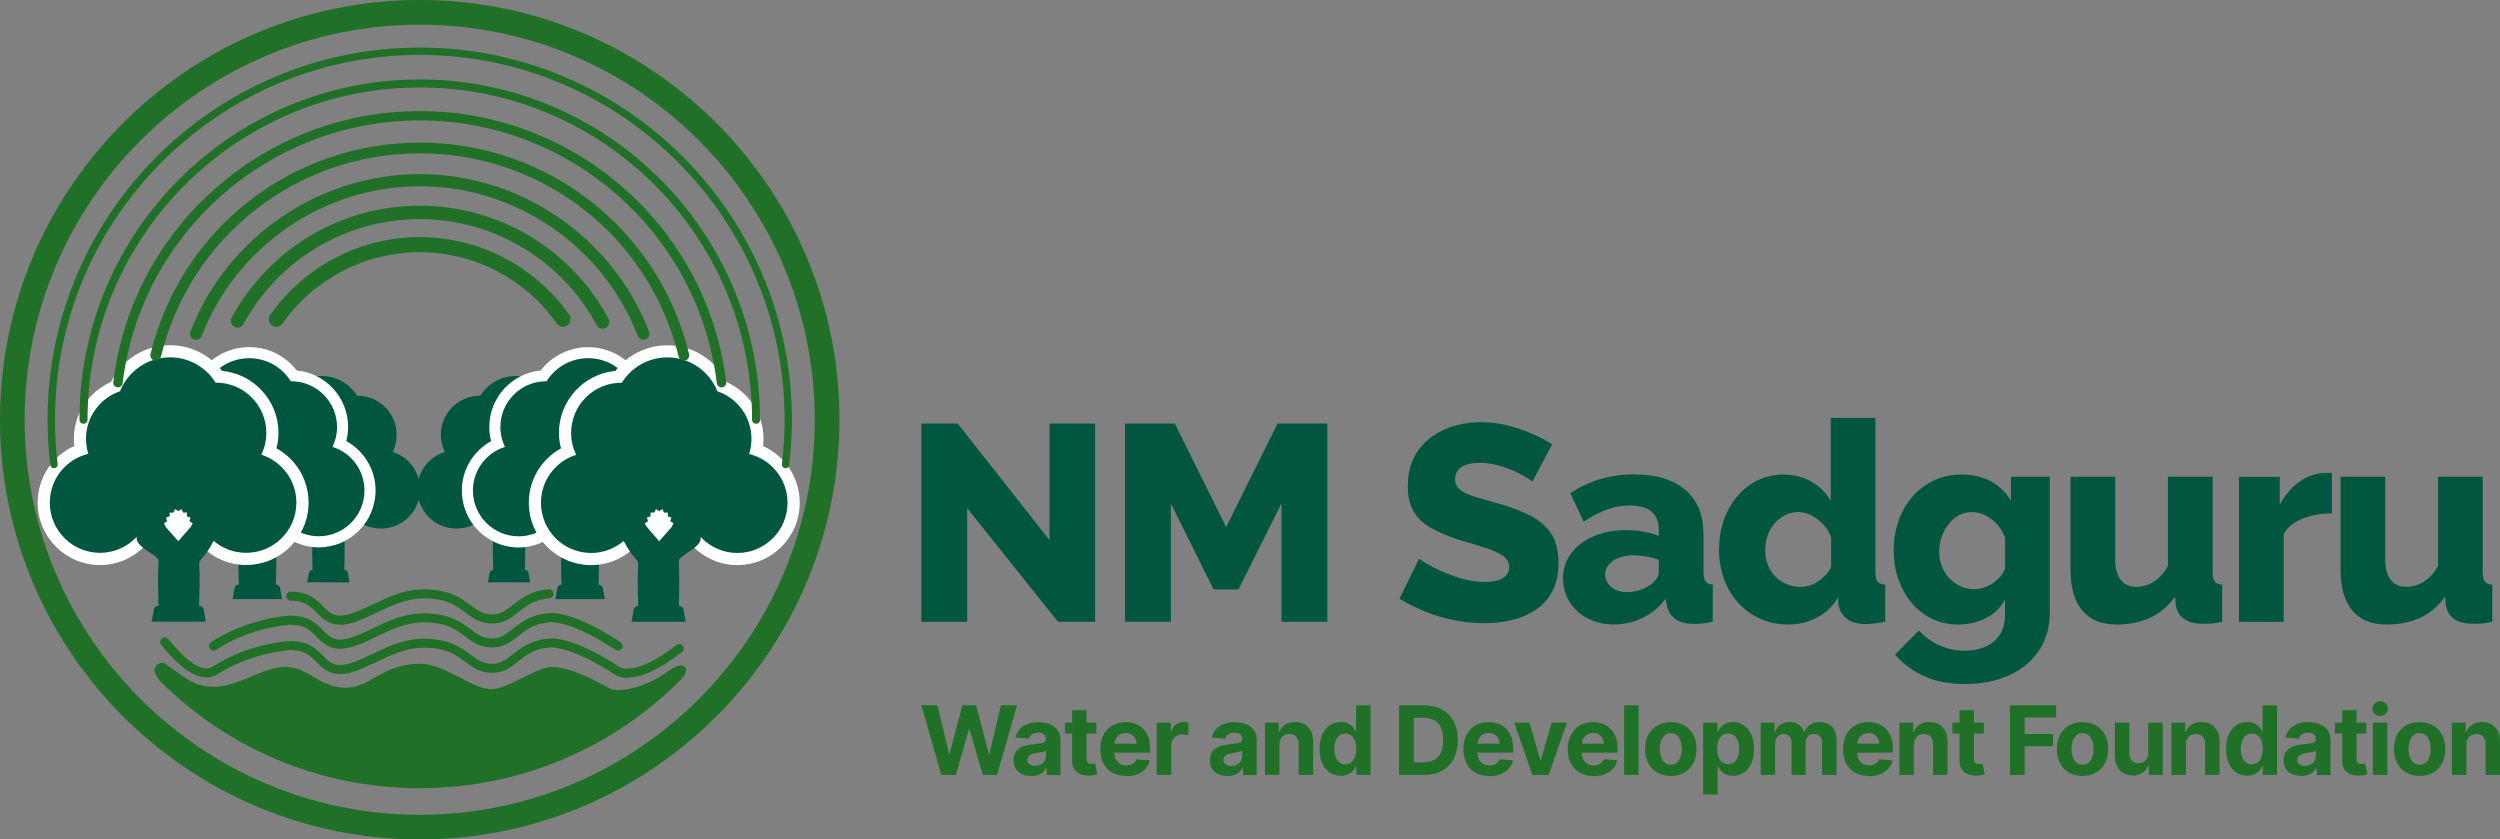 <?xml version="1.0" encoding="UTF-8"?>
<svg id="Layer_2" data-name="Layer 2" xmlns="http://www.w3.org/2000/svg" width="376.97" height="126.58" viewBox="0 0 376.97 126.58">
  <rect x="0" y="0" width="376.97" height="126.58" fill="#808080" stroke="none"/>
  <defs>
    <style>
      .cls-1 {
        fill: #fff;
      }

      .cls-2 {
        fill: #00563f;
      }

      .cls-3 {
        fill: #207028;
      }
    </style>
  </defs>
  <g id="Layer_2-2" data-name="Layer 2">
    <g>
      <path class="cls-3" d="M141.94,116.84l-3-10.49h2.42l1.74,7.29h.09l1.92-7.29h2.08l1.91,7.31h.09l1.74-7.31h2.42l-3,10.49h-2.16l-2-6.86h-.08l-1.99,6.86h-2.16Z"/>
      <path class="cls-3" d="M155.44,116.99c-.5,0-.95-.09-1.34-.26s-.7-.44-.93-.78-.34-.78-.34-1.3c0-.44.08-.8.24-1.1.16-.3.38-.54.66-.72.28-.18.59-.32.95-.41s.73-.16,1.11-.19c.46-.05.83-.09,1.11-.14.28-.04.48-.11.61-.19.13-.09.19-.21.19-.38v-.03c0-.32-.1-.58-.3-.75-.2-.18-.49-.27-.86-.27-.39,0-.71.09-.94.26-.23.17-.39.39-.46.65l-2.02-.16c.1-.48.3-.89.61-1.24.3-.35.69-.62,1.17-.81s1.03-.28,1.66-.28c.44,0,.86.05,1.26.15s.76.26,1.07.48.56.49.74.83c.18.34.27.74.27,1.21v5.31h-2.07v-1.09h-.06c-.13.25-.29.46-.51.65-.21.19-.47.33-.76.44-.3.1-.64.16-1.03.16ZM156.07,115.49c.32,0,.6-.06.85-.19s.44-.3.58-.52c.14-.22.21-.47.21-.74v-.84c-.07.04-.16.08-.28.12-.12.04-.25.07-.4.1-.15.03-.29.05-.44.08-.15.02-.28.04-.4.06-.26.04-.48.1-.67.18-.19.08-.34.19-.45.33-.11.14-.16.31-.16.52,0,.3.11.52.33.68.22.16.49.23.83.23Z"/>
      <path class="cls-3" d="M165.32,108.97v1.64h-4.74v-1.64h4.74ZM161.66,107.09h2.18v7.34c0,.2.03.36.09.47.06.11.15.19.26.23.11.04.24.07.39.07.1,0,.21,0,.31-.03.1-.02.18-.03.24-.04l.34,1.62c-.11.03-.26.07-.46.12-.2.05-.44.07-.72.08-.53.02-.99-.05-1.38-.21s-.7-.41-.92-.75c-.22-.34-.33-.77-.32-1.28v-7.62Z"/>
      <path class="cls-3" d="M169.81,117c-.81,0-1.5-.17-2.09-.49-.58-.33-1.03-.8-1.34-1.4-.31-.61-.47-1.32-.47-2.15s.16-1.52.47-2.13.76-1.09,1.33-1.43c.57-.34,1.24-.51,2.02-.51.52,0,1,.08,1.45.25.45.17.84.41,1.18.75.34.33.6.75.79,1.25.19.5.28,1.09.28,1.75v.6h-6.65v-1.35h4.59c0-.31-.07-.59-.21-.83s-.33-.43-.57-.57c-.24-.14-.52-.21-.84-.21s-.62.08-.88.23-.45.36-.6.61-.22.54-.22.85v1.29c0,.39.07.73.22,1.01.15.28.35.5.62.66.27.15.58.23.95.23.24,0,.46-.03.67-.1s.37-.17.52-.31.25-.3.33-.5l2.02.13c-.1.49-.31.91-.63,1.27-.32.36-.72.64-1.22.84-.5.2-1.07.3-1.72.3Z"/>
      <path class="cls-3" d="M174.42,116.84v-7.87h2.12v1.37h.08c.14-.49.38-.86.72-1.11.34-.25.73-.38,1.17-.38.11,0,.23,0,.35.02.13.01.24.03.33.06v1.94c-.1-.03-.24-.06-.42-.08s-.35-.04-.5-.04c-.32,0-.61.07-.86.21-.25.14-.45.33-.59.58-.15.25-.22.53-.22.85v4.45h-2.18Z"/>
      <path class="cls-3" d="M185.04,116.99c-.5,0-.95-.09-1.34-.26s-.7-.44-.93-.78-.34-.78-.34-1.3c0-.44.08-.8.24-1.1.16-.3.38-.54.66-.72.28-.18.59-.32.95-.41s.73-.16,1.11-.19c.46-.05.83-.09,1.11-.14.28-.04.48-.11.61-.19.13-.09.19-.21.19-.38v-.03c0-.32-.1-.58-.3-.75-.2-.18-.49-.27-.86-.27-.39,0-.71.09-.94.26-.23.17-.39.39-.46.65l-2.02-.16c.1-.48.3-.89.61-1.24.3-.35.69-.62,1.17-.81s1.03-.28,1.66-.28c.44,0,.86.05,1.26.15s.76.26,1.07.48.56.49.74.83c.18.34.27.74.27,1.21v5.31h-2.07v-1.09h-.06c-.13.25-.29.46-.51.65-.21.19-.47.33-.76.44-.3.1-.64.16-1.03.16ZM185.66,115.49c.32,0,.6-.06.85-.19s.44-.3.58-.52c.14-.22.21-.47.21-.74v-.84c-.07.04-.16.08-.28.12-.12.04-.25.07-.4.1-.15.03-.29.05-.44.08-.15.02-.28.04-.4.06-.26.04-.48.1-.67.18-.19.08-.34.19-.45.33-.11.14-.16.31-.16.52,0,.3.11.52.33.68.22.16.49.23.83.23Z"/>
      <path class="cls-3" d="M192.92,112.29v4.55h-2.18v-7.87h2.08v1.39h.09c.17-.46.47-.82.88-1.09.41-.27.91-.4,1.49-.4.55,0,1.02.12,1.43.36s.72.58.95,1.02c.23.44.34.97.34,1.58v5.01h-2.18v-4.62c0-.48-.12-.86-.37-1.13s-.59-.41-1.03-.41c-.29,0-.55.06-.78.19s-.4.31-.52.55c-.12.24-.19.53-.19.87Z"/>
      <path class="cls-3" d="M202.17,116.97c-.6,0-1.14-.15-1.62-.46s-.87-.77-1.15-1.37c-.28-.6-.42-1.34-.42-2.22s.14-1.65.44-2.25c.29-.6.68-1.05,1.16-1.35s1.01-.45,1.59-.45c.44,0,.81.07,1.1.22.29.15.53.33.72.55s.32.44.42.65h.07v-3.94h2.18v10.49h-2.15v-1.26h-.09c-.1.22-.25.43-.43.65-.19.21-.43.39-.72.53-.3.14-.66.21-1.08.21ZM202.86,115.24c.35,0,.65-.1.89-.29.24-.19.43-.46.56-.81.13-.35.2-.76.2-1.22s-.06-.87-.19-1.22c-.13-.34-.32-.61-.56-.8-.25-.19-.54-.28-.9-.28s-.66.1-.91.29c-.25.19-.43.46-.56.81-.13.35-.19.74-.19,1.2s.06.86.19,1.21.31.62.56.82c.24.2.54.29.9.29Z"/>
      <path class="cls-3" d="M214.68,116.84h-3.72v-10.49h3.75c1.06,0,1.96.21,2.73.63.76.42,1.35,1.02,1.76,1.8.41.78.62,1.72.62,2.81s-.21,2.03-.62,2.82c-.41.79-1,1.39-1.77,1.81-.77.42-1.68.63-2.75.63ZM213.18,114.94h1.41c.66,0,1.21-.12,1.66-.35.45-.23.79-.6,1.01-1.09.23-.49.34-1.13.34-1.91s-.11-1.41-.34-1.9c-.23-.49-.56-.85-1.01-1.09-.45-.23-1-.35-1.66-.35h-1.41v6.69Z"/>
      <path class="cls-3" d="M224.56,117c-.81,0-1.5-.17-2.09-.49-.58-.33-1.03-.8-1.34-1.4-.31-.61-.47-1.32-.47-2.15s.16-1.52.47-2.13.76-1.09,1.33-1.43c.57-.34,1.24-.51,2.02-.51.52,0,1,.08,1.45.25.45.17.84.41,1.18.75.34.33.6.75.79,1.25.19.5.28,1.09.28,1.75v.6h-6.65v-1.35h4.59c0-.31-.07-.59-.21-.83s-.33-.43-.57-.57c-.24-.14-.52-.21-.84-.21s-.62.08-.88.23-.45.36-.6.61-.22.54-.22.85v1.29c0,.39.07.73.22,1.01.15.28.35.5.62.66.27.15.58.23.95.23.24,0,.46-.03.67-.1s.37-.17.52-.31.25-.3.33-.5l2.02.13c-.1.49-.31.91-.63,1.27-.32.36-.72.64-1.22.84-.5.2-1.07.3-1.72.3Z"/>
      <path class="cls-3" d="M236.28,108.97l-2.75,7.87h-2.46l-2.75-7.87h2.31l1.63,5.63h.08l1.63-5.63h2.31Z"/>
      <path class="cls-3" d="M240.29,117c-.81,0-1.5-.17-2.09-.49-.58-.33-1.03-.8-1.34-1.4-.31-.61-.47-1.32-.47-2.15s.16-1.52.47-2.13.76-1.09,1.33-1.43c.57-.34,1.24-.51,2.02-.51.52,0,1,.08,1.45.25.45.17.84.41,1.18.75.34.33.6.75.79,1.25.19.5.28,1.09.28,1.75v.6h-6.65v-1.35h4.59c0-.31-.07-.59-.21-.83s-.33-.43-.57-.57c-.24-.14-.52-.21-.84-.21s-.62.08-.88.23-.45.36-.6.61-.22.54-.22.85v1.29c0,.39.07.73.22,1.01.15.28.35.5.62.66.27.15.58.23.95.23.24,0,.46-.03.67-.1s.37-.17.52-.31.25-.3.33-.5l2.02.13c-.1.49-.31.91-.63,1.27-.32.36-.72.64-1.22.84-.5.2-1.07.3-1.72.3Z"/>
      <path class="cls-3" d="M247.08,106.35v10.49h-2.18v-10.49h2.18Z"/>
      <path class="cls-3" d="M251.94,117c-.8,0-1.48-.17-2.06-.51s-1.03-.81-1.34-1.42c-.31-.61-.47-1.32-.47-2.12s.16-1.52.47-2.13c.31-.61.76-1.08,1.34-1.42.58-.34,1.27-.51,2.06-.51s1.48.17,2.06.51c.58.34,1.03.81,1.34,1.42.31.61.47,1.32.47,2.13s-.16,1.51-.47,2.12c-.31.61-.76,1.08-1.34,1.42-.58.34-1.27.51-2.06.51ZM251.95,115.31c.36,0,.67-.1.91-.31.24-.21.43-.49.55-.85.12-.36.19-.77.19-1.22s-.06-.87-.19-1.22c-.12-.36-.31-.64-.55-.85-.24-.21-.54-.31-.91-.31s-.67.1-.92.31c-.25.21-.43.49-.56.85-.12.36-.19.77-.19,1.22s.06.87.19,1.22c.12.36.31.64.56.85.25.21.55.31.92.31Z"/>
      <path class="cls-3" d="M256.81,119.8v-10.82h2.15v1.32h.1c.1-.21.23-.43.42-.65.18-.22.42-.4.72-.55.3-.15.66-.22,1.1-.22.57,0,1.1.15,1.59.45s.87.75,1.16,1.35.44,1.35.44,2.25-.14,1.62-.42,2.22c-.28.6-.66,1.06-1.15,1.37s-1.02.46-1.62.46c-.42,0-.78-.07-1.08-.21s-.54-.32-.72-.53c-.19-.21-.33-.43-.43-.65h-.07v4.21h-2.18ZM258.94,112.91c0,.47.06.88.19,1.22.13.35.32.62.56.81.25.19.54.29.9.29s.66-.1.9-.29c.25-.2.43-.47.56-.82s.19-.75.19-1.21-.06-.85-.19-1.2c-.13-.34-.31-.61-.56-.81-.25-.19-.55-.29-.91-.29s-.66.09-.9.28c-.24.19-.43.45-.56.8-.13.35-.19.75-.19,1.22Z"/>
      <path class="cls-3" d="M265.5,116.84v-7.87h2.08v1.39h.09c.16-.46.44-.83.82-1.09.38-.27.84-.4,1.37-.4s1,.13,1.38.4.63.63.76,1.09h.08c.16-.45.45-.81.87-1.08s.92-.41,1.5-.41c.73,0,1.33.23,1.79.7s.69,1.13.69,1.98v5.29h-2.18v-4.86c0-.44-.12-.76-.35-.98s-.52-.33-.87-.33c-.4,0-.71.13-.93.38-.22.25-.33.58-.33.99v4.81h-2.12v-4.91c0-.39-.11-.69-.33-.92-.22-.23-.51-.34-.87-.34-.24,0-.46.06-.65.18-.19.12-.35.29-.46.51-.11.22-.17.47-.17.76v4.72h-2.18Z"/>
      <path class="cls-3" d="M281.81,117c-.81,0-1.5-.17-2.09-.49-.58-.33-1.03-.8-1.34-1.4-.31-.61-.47-1.32-.47-2.15s.16-1.52.47-2.13.76-1.09,1.33-1.43c.57-.34,1.24-.51,2.02-.51.52,0,1,.08,1.45.25.45.17.84.41,1.18.75.34.33.6.75.79,1.25.19.5.28,1.09.28,1.75v.6h-6.65v-1.35h4.59c0-.31-.07-.59-.21-.83s-.33-.43-.57-.57c-.24-.14-.52-.21-.84-.21s-.62.08-.88.23-.45.36-.6.61-.22.54-.22.85v1.29c0,.39.07.73.22,1.01.15.28.35.5.62.66.27.15.58.23.95.23.24,0,.46-.03.67-.1s.37-.17.52-.31.25-.3.33-.5l2.02.13c-.1.49-.31.91-.63,1.27-.32.36-.72.64-1.22.84-.5.2-1.07.3-1.72.3Z"/>
      <path class="cls-3" d="M288.59,112.29v4.55h-2.18v-7.87h2.08v1.39h.09c.17-.46.47-.82.88-1.09.41-.27.91-.4,1.49-.4.55,0,1.02.12,1.43.36s.72.58.95,1.02c.23.44.34.97.34,1.58v5.01h-2.18v-4.62c0-.48-.12-.86-.37-1.13s-.59-.41-1.03-.41c-.29,0-.55.06-.78.19s-.4.31-.52.55c-.12.24-.19.53-.19.87Z"/>
      <path class="cls-3" d="M299.14,108.97v1.64h-4.74v-1.64h4.74ZM295.47,107.09h2.18v7.34c0,.2.03.36.09.47.06.11.15.19.26.23.11.04.24.07.39.07.1,0,.21,0,.31-.03.1-.02.18-.03.24-.04l.34,1.62c-.11.03-.26.07-.46.12-.2.05-.44.07-.72.08-.53.02-.99-.05-1.38-.21s-.7-.41-.92-.75c-.22-.34-.33-.77-.32-1.28v-7.62Z"/>
      <path class="cls-3" d="M303.08,116.84v-10.49h6.95v1.83h-4.73v2.5h4.27v1.83h-4.27v4.33h-2.22Z"/>
      <path class="cls-3" d="M314.02,117c-.8,0-1.48-.17-2.06-.51s-1.03-.81-1.34-1.42c-.31-.61-.47-1.32-.47-2.12s.16-1.52.47-2.13c.31-.61.76-1.08,1.34-1.42.58-.34,1.27-.51,2.06-.51s1.48.17,2.06.51c.58.34,1.03.81,1.34,1.42.31.61.47,1.32.47,2.13s-.16,1.51-.47,2.12c-.31.61-.76,1.08-1.34,1.42-.58.34-1.27.51-2.06.51ZM314.03,115.31c.36,0,.67-.1.91-.31.24-.21.43-.49.55-.85.12-.36.19-.77.19-1.22s-.06-.87-.19-1.22c-.12-.36-.31-.64-.55-.85-.24-.21-.54-.31-.91-.31s-.67.1-.92.31c-.25.21-.43.49-.56.85-.12.36-.19.77-.19,1.22s.06.87.19,1.22c.12.36.31.64.56.85.25.21.55.31.92.31Z"/>
      <path class="cls-3" d="M323.93,113.49v-4.52h2.18v7.87h-2.09v-1.43h-.08c-.18.46-.47.83-.88,1.11-.41.28-.91.42-1.5.42-.53,0-.99-.12-1.39-.36-.4-.24-.71-.58-.93-1.02-.22-.44-.34-.97-.34-1.58v-5.01h2.18v4.62c0,.46.13.83.37,1.1.25.27.58.4.99.4.26,0,.51-.06.74-.18.23-.12.41-.3.56-.54s.21-.53.21-.89Z"/>
      <path class="cls-3" d="M329.61,112.29v4.55h-2.18v-7.87h2.08v1.39h.09c.17-.46.47-.82.88-1.09.41-.27.91-.4,1.49-.4.55,0,1.02.12,1.43.36s.72.58.95,1.02c.23.44.34.97.34,1.58v5.01h-2.18v-4.62c0-.48-.12-.86-.37-1.13s-.59-.41-1.03-.41c-.29,0-.55.06-.78.19s-.4.31-.52.55c-.12.24-.19.53-.19.87Z"/>
      <path class="cls-3" d="M338.86,116.97c-.6,0-1.14-.15-1.62-.46s-.87-.77-1.15-1.37c-.28-.6-.42-1.34-.42-2.22s.14-1.65.44-2.25c.29-.6.68-1.05,1.16-1.35s1.01-.45,1.59-.45c.44,0,.81.07,1.1.22.29.15.53.33.72.55s.32.44.42.65h.07v-3.94h2.18v10.49h-2.15v-1.26h-.09c-.1.22-.25.43-.43.65-.19.21-.43.39-.72.53-.3.14-.66.21-1.08.21ZM339.55,115.24c.35,0,.65-.1.89-.29.24-.19.43-.46.56-.81.13-.35.2-.76.2-1.22s-.06-.87-.19-1.22c-.13-.34-.32-.61-.56-.8-.25-.19-.54-.28-.9-.28s-.66.1-.91.29c-.25.19-.43.46-.56.81-.13.35-.19.74-.19,1.2s.06.86.19,1.21.31.62.56.82c.24.2.54.29.9.29Z"/>
      <path class="cls-3" d="M346.94,116.99c-.5,0-.95-.09-1.34-.26s-.7-.44-.93-.78-.34-.78-.34-1.3c0-.44.08-.8.24-1.1.16-.3.38-.54.66-.72.28-.18.59-.32.95-.41s.73-.16,1.11-.19c.46-.05.83-.09,1.11-.14.28-.04.48-.11.61-.19.13-.09.19-.21.19-.38v-.03c0-.32-.1-.58-.3-.75-.2-.18-.49-.27-.86-.27-.39,0-.71.09-.94.26-.23.17-.39.39-.46.65l-2.02-.16c.1-.48.3-.89.61-1.24.3-.35.69-.62,1.17-.81s1.03-.28,1.66-.28c.44,0,.86.05,1.26.15s.76.26,1.07.48.56.49.74.83c.18.34.27.74.27,1.21v5.31h-2.07v-1.09h-.06c-.13.25-.29.46-.51.65-.21.19-.47.33-.76.44-.3.1-.64.16-1.03.16ZM347.56,115.49c.32,0,.6-.06.85-.19s.44-.3.58-.52c.14-.22.21-.47.21-.74v-.84c-.07.04-.16.08-.28.12-.12.04-.25.07-.4.1-.15.03-.29.05-.44.08-.15.02-.28.04-.4.06-.26.04-.48.1-.67.18-.19.08-.34.19-.45.33-.11.14-.16.31-.16.52,0,.3.11.52.33.68.22.16.49.23.83.23Z"/>
      <path class="cls-3" d="M356.82,108.97v1.64h-4.74v-1.64h4.74ZM353.16,107.09h2.18v7.34c0,.2.03.36.09.47.06.11.15.19.26.23.11.04.24.07.39.07.1,0,.21,0,.31-.03.1-.02.18-.03.24-.04l.34,1.62c-.11.03-.26.07-.46.12-.2.05-.44.07-.72.08-.53.02-.99-.05-1.38-.21s-.7-.41-.92-.75c-.22-.34-.33-.77-.32-1.28v-7.62Z"/>
      <path class="cls-3" d="M358.9,107.96c-.33,0-.6-.11-.83-.32-.23-.22-.35-.47-.35-.78s.12-.56.35-.78c.23-.22.51-.33.83-.33s.6.11.83.32c.23.22.35.48.35.78s-.12.56-.35.78c-.23.22-.51.33-.83.33ZM357.81,116.84v-7.87h2.18v7.87h-2.18Z"/>
      <path class="cls-3" d="M364.85,117c-.8,0-1.48-.17-2.06-.51s-1.03-.81-1.34-1.42c-.31-.61-.47-1.32-.47-2.12s.16-1.52.47-2.13c.31-.61.76-1.08,1.34-1.42.58-.34,1.27-.51,2.06-.51s1.48.17,2.06.51c.58.34,1.03.81,1.34,1.42.31.61.47,1.32.47,2.13s-.16,1.51-.47,2.12c-.31.61-.76,1.08-1.34,1.42-.58.34-1.27.51-2.06.51ZM364.86,115.31c.36,0,.67-.1.91-.31.24-.21.43-.49.55-.85.12-.36.19-.77.19-1.22s-.06-.87-.19-1.22c-.12-.36-.31-.64-.55-.85-.24-.21-.54-.31-.91-.31s-.67.1-.92.31c-.25.21-.43.49-.56.85-.12.36-.19.77-.19,1.22s.06.87.19,1.22c.12.36.31.64.56.85.25.21.55.31.92.31Z"/>
      <path class="cls-3" d="M371.9,112.29v4.55h-2.18v-7.87h2.08v1.39h.09c.17-.46.47-.82.88-1.09.41-.27.91-.4,1.49-.4.55,0,1.02.12,1.43.36s.72.58.95,1.02c.23.44.34.97.34,1.58v5.01h-2.18v-4.62c0-.48-.12-.86-.37-1.13s-.59-.41-1.03-.41c-.29,0-.55.06-.78.19s-.4.31-.52.55c-.12.24-.19.53-.19.87Z"/>
    </g>
    <g>
      <path class="cls-2" d="M145.84,76.62v17.14h-6.91v-29.9h5.47l13.86,17.6v-17.6h6.87v29.9h-5.6l-13.69-17.14Z"/>
      <path class="cls-2" d="M193.23,93.76v-17.86l-6.49,12.97h-3.75l-6.44-12.97v17.86h-6.91v-29.9h7.5l7.75,15.62,7.75-15.62h7.5v29.9h-6.91Z"/>
      <path class="cls-2" d="M231.09,72.61c-.08-.08-.39-.29-.91-.61-.52-.32-1.15-.65-1.9-.99s-1.57-.62-2.46-.86-1.8-.36-2.7-.36c-1.18,0-2.09.21-2.74.63-.65.42-.97,1.03-.97,1.84,0,.64.25,1.16.74,1.57.49.4,1.2.75,2.13,1.04.93.29,2.06.62,3.41.98,1.91.53,3.57,1.15,4.97,1.86,1.4.71,2.48,1.62,3.22,2.74.74,1.11,1.12,2.59,1.12,4.43,0,1.64-.3,3.05-.91,4.24-.6,1.18-1.45,2.13-2.53,2.84-1.08.71-2.29,1.23-3.62,1.54s-2.72.48-4.15.48-2.96-.16-4.49-.46-3-.74-4.4-1.31c-1.4-.56-2.7-1.21-3.88-1.94l2.99-6.06c.14.17.52.44,1.14.8.62.37,1.38.75,2.29,1.16.91.41,1.93.77,3.05,1.1s2.25.48,3.37.48c1.26,0,2.2-.2,2.8-.6.6-.4.91-.94.91-1.62,0-.72-.32-1.3-.95-1.74-.63-.43-1.49-.82-2.57-1.17-1.08-.35-2.32-.72-3.73-1.11-1.83-.58-3.33-1.22-4.53-1.9-1.19-.68-2.08-1.53-2.65-2.53-.58-1-.86-2.24-.86-3.72,0-2.12.5-3.9,1.5-5.33,1-1.44,2.34-2.52,4.02-3.26,1.68-.74,3.52-1.11,5.52-1.11,1.43,0,2.79.17,4.08.51,1.29.34,2.51.76,3.66,1.26,1.15.5,2.15,1.02,2.99,1.56l-2.99,5.64Z"/>
      <path class="cls-2" d="M235.68,87.23c0-1.42.41-2.67,1.22-3.77.81-1.1,1.94-1.96,3.37-2.58,1.43-.62,3.07-.94,4.93-.94.9,0,1.78.08,2.65.23.87.15,1.63.37,2.27.65v-.97c0-1.19-.37-2.1-1.09-2.71-.73-.61-1.84-.92-3.33-.92-1.21,0-2.36.21-3.45.63-1.09.42-2.25,1.02-3.45,1.81l-2.02-4.3c1.46-.95,2.98-1.66,4.57-2.13,1.59-.46,3.26-.7,5.03-.7,3.31,0,5.89.77,7.73,2.32,1.84,1.54,2.76,3.81,2.76,6.79v5.63c0,.66.11,1.13.32,1.41s.57.43,1.07.46v5.6c-.56.14-1.08.23-1.56.27-.48.04-.9.06-1.26.06-1.26,0-2.22-.25-2.86-.76-.65-.51-1.07-1.19-1.26-2.06l-.17-.97c-.96,1.26-2.11,2.23-3.47,2.89-1.36.66-2.79.99-4.28.99s-2.77-.3-3.94-.89c-1.17-.6-2.08-1.42-2.76-2.48s-1.01-2.25-1.01-3.58ZM249.07,88.02c.31-.24.56-.52.76-.84.2-.31.29-.59.29-.84v-1.92c-.56-.22-1.19-.39-1.9-.51-.7-.12-1.35-.18-1.94-.18-1.21,0-2.22.27-3.03.82s-1.22,1.24-1.22,2.08c0,.46.14.91.42,1.33.28.42.67.75,1.16.98.49.23,1.07.35,1.75.35s1.35-.12,2.02-.35c.67-.23,1.23-.54,1.68-.92Z"/>
      <path class="cls-2" d="M259.22,82.83c0-2.11.42-4.01,1.26-5.72.84-1.71,1.99-3.06,3.45-4.05,1.46-1,3.14-1.5,5.05-1.5,1.54,0,2.95.37,4.21,1.1s2.22,1.7,2.86,2.91v-12.55h6.74v23.25c0,.67.11,1.15.32,1.43.21.28.6.44,1.16.46v5.6c-1.21.22-2.18.34-2.91.34-1.18,0-2.12-.25-2.82-.76-.7-.51-1.14-1.21-1.31-2.11l-.08-1.14c-.81,1.38-1.9,2.4-3.24,3.07s-2.77,1.01-4.25,1.01-2.91-.28-4.19-.85c-1.28-.57-2.39-1.37-3.33-2.39-.94-1.03-1.66-2.22-2.17-3.6-.51-1.37-.76-2.88-.76-4.51ZM276.11,85.5v-4.52c-.28-.74-.68-1.38-1.2-1.93-.52-.55-1.11-.99-1.77-1.33-.66-.34-1.31-.51-1.96-.51-.76,0-1.45.16-2.06.49-.62.33-1.14.75-1.58,1.27s-.77,1.12-1.01,1.81c-.24.68-.36,1.42-.36,2.22s.13,1.52.4,2.18c.27.66.63,1.23,1.09,1.72.46.49,1.03.88,1.69,1.17.66.29,1.37.43,2.13.43.48,0,.94-.07,1.39-.21.45-.14.88-.34,1.28-.62.41-.27.78-.59,1.12-.94s.62-.77.84-1.23Z"/>
      <path class="cls-2" d="M295.36,94.18c-1.46,0-2.79-.29-4-.86-1.21-.58-2.24-1.38-3.1-2.41s-1.52-2.22-2-3.57c-.48-1.35-.72-2.8-.72-4.35s.25-3.11.76-4.51c.5-1.41,1.21-2.62,2.13-3.65.91-1.03,1.99-1.83,3.24-2.41,1.25-.58,2.63-.87,4.15-.87,1.66,0,3.12.34,4.38,1.03,1.26.69,2.27,1.66,3.03,2.93v-3.62h5.85v20.47c0,2.2-.54,4.11-1.62,5.72-1.08,1.62-2.58,2.86-4.51,3.74-1.92.88-4.15,1.32-6.68,1.32-2.36,0-4.39-.39-6.09-1.16-1.7-.77-3.18-1.86-4.44-3.26l3.62-3.66c.81.93,1.83,1.67,3.03,2.23,1.21.56,2.5.84,3.88.84,1.09,0,2.1-.19,3.01-.56.91-.38,1.65-.96,2.21-1.77.56-.8.84-1.87.84-3.19v-2.19c-.67,1.24-1.65,2.17-2.93,2.8-1.28.63-2.63.95-4.06.95ZM297.72,88.83c.48,0,.96-.08,1.43-.23.48-.16.91-.37,1.31-.63.39-.27.76-.59,1.09-.97.34-.38.6-.8.8-1.25v-4.65c-.28-.79-.69-1.47-1.22-2.05-.53-.58-1.12-1.03-1.77-1.35-.65-.32-1.32-.49-2.02-.49s-1.35.16-1.96.49c-.6.32-1.13.77-1.58,1.35-.45.58-.79,1.21-1.03,1.9-.24.69-.36,1.43-.36,2.22s.13,1.56.4,2.24c.27.68.64,1.27,1.12,1.78.48.51,1.04.91,1.68,1.21.65.3,1.35.44,2.11.44Z"/>
      <path class="cls-2" d="M312.21,85.93v-14.04h6.74v12.53c0,1.3.27,2.3.82,3.01s1.31,1.06,2.29,1.06c.62,0,1.21-.1,1.77-.31.56-.2,1.11-.54,1.64-1,.53-.46,1.01-1.08,1.43-1.84v-13.45h6.74v14.39c0,.66.1,1.13.32,1.41s.58.43,1.12.46v5.6c-.62.14-1.16.23-1.62.27-.46.04-.88.05-1.24.02-1.18.03-2.12-.2-2.82-.67-.7-.47-1.14-1.17-1.31-2.08l-.13-1.33c-1.01,1.44-2.26,2.51-3.75,3.19-1.49.68-3.17,1.02-5.05,1.02-2.25,0-3.97-.7-5.16-2.1s-1.79-3.45-1.79-6.14Z"/>
      <path class="cls-2" d="M351.63,77.42c-1.63,0-3.1.26-4.42.78s-2.27,1.28-2.86,2.3v13.27h-6.74v-21.86h6.15v4.21c.79-1.49,1.78-2.65,2.99-3.5,1.21-.84,2.47-1.28,3.79-1.31h.67c.14,0,.28.01.42.04v6.06Z"/>
      <path class="cls-2" d="M352.93,85.93v-14.04h6.74v12.53c0,1.3.27,2.3.82,3.01s1.31,1.06,2.29,1.06c.62,0,1.21-.1,1.77-.31.56-.2,1.11-.54,1.64-1,.53-.46,1.01-1.08,1.43-1.84v-13.45h6.74v14.39c0,.66.1,1.13.32,1.41s.58.43,1.12.46v5.6c-.62.14-1.16.23-1.62.27-.46.04-.88.05-1.24.02-1.18.03-2.12-.2-2.82-.67-.7-.47-1.14-1.17-1.31-2.08l-.13-1.33c-1.01,1.44-2.26,2.51-3.75,3.19-1.49.68-3.17,1.02-5.05,1.02-2.25,0-3.97-.7-5.16-2.1s-1.79-3.45-1.79-6.14Z"/>
    </g>
    <g>
      <g>
        <path class="cls-2" d="M59.21,68.15c.38-.78.6-1.65.6-2.57,0-3.27-2.65-5.91-5.91-5.91-.02,0-.04,0-.06,0-1.12-1.79-3.11-2.98-5.37-2.98-2.67,0-4.95,1.65-5.89,3.99-2.33.79-4,3-4,5.59,0,.62.1,1.22.27,1.78-2.6.62-4.53,2.95-4.53,5.74,0,3.27,2.65,5.91,5.91,5.91,1.69,0,3.21-.71,4.29-1.85.01,0,.04-.01.04-.01-.23,1.24,2.58,2.09,2.58,2.85-.1,1.39-.05,4.01-.02,5.26h-.03c-.25,0-.46.18-.5.42l-.26,1.44h6.37l-.25-1.43c-.04-.25-.26-.43-.5-.43h-.04c.04-1.19.11-3.63.01-4.88-.02-.25.09-.48.26-.67.62-.65,1.13-1.53,1.43-2.11,1.03.88,2.37,1.41,3.83,1.41,3.27,0,5.91-2.65,5.91-5.91,0-2.65-1.74-4.89-4.14-5.64Z"/>
        <polygon class="cls-1" points="50.92 76.61 51.13 76.21 50.75 75.97 50.87 75.54 50.45 75.4 50.45 74.95 50 74.95 49.82 74.55 49.44 74.77 49.05 74.55 48.87 74.95 48.42 74.95 48.42 75.4 48 75.54 48.12 75.97 47.74 76.21 47.95 76.61 47.98 76.68 49.44 78.33 50.92 76.61"/>
      </g>
      <g>
        <path class="cls-1" d="M48.07,82.54c-4.72,0-8.56-3.84-8.56-8.56,0-.72.09-1.43.28-2.13-.3-.17-.58-.35-.86-.55-.72.7-1.54,1.27-2.46,1.68.05.34.07.67.07.99,0,4.72-3.84,8.56-8.56,8.56s-8.56-3.84-8.56-8.56c0-3.43,2.01-6.43,5.04-7.79-.04-.34-.07-.67-.07-.99,0-3.39,2.02-6.43,5.09-7.8,1.52-3.09,4.63-5.05,8.11-5.05,2.82,0,5.43,1.3,7.15,3.52,4.34.41,7.75,4.07,7.75,8.52,0,.72-.09,1.43-.28,2.13,2.7,1.48,4.42,4.3,4.42,7.46,0,4.72-3.84,8.56-8.56,8.56ZM38.54,66.14l1.46,1.67c.64.73,1.46,1.27,2.39,1.55l1.86.58-.86,1.74c-.37.75-.56,1.52-.56,2.29,0,2.89,2.35,5.24,5.24,5.24s5.24-2.35,5.24-5.24c0-2.29-1.49-4.29-3.7-4.97l-1.86-.58.86-1.74c.37-.75.56-1.52.56-2.3,0-2.85-2.29-5.18-5.13-5.24h-.18s-.92,0-.92,0l-.49-.78c-1.06-1.7-2.88-2.71-4.85-2.71-2.36,0-4.45,1.43-5.33,3.63l-.28.71-.72.25c-2.12.73-3.55,2.71-3.55,4.93,0,.48.09.98.28,1.58l.54,1.71-1.75.41c-2.38.56-4.04,2.65-4.04,5.09,0,2.89,2.35,5.24,5.24,5.24s5.24-2.35,5.24-5.24c0-.48-.09-.98-.28-1.58l-.54-1.71,1.75-.41c1.33-.31,2.47-1.12,3.21-2.27l1.19-1.87Z"/>
        <g>
          <path class="cls-2" d="M50.13,67.39c.44-.91.69-1.92.69-3,0-3.81-3.09-6.9-6.9-6.9-.02,0-.04,0-.07,0-1.31-2.09-3.63-3.48-6.27-3.48-3.12,0-5.78,1.93-6.87,4.66-2.72.93-4.67,3.5-4.67,6.53,0,.73.11,1.42.32,2.08-3.03.73-5.29,3.45-5.29,6.7,0,3.81,3.09,6.9,6.9,6.9,1.97,0,3.74-.83,5-2.16.02,0,.04-.02.04-.02-.26,1.45,3.01,2.43,3.01,3.32-.12,1.62-.06,4.68-.02,6.14h-.03c-.29,0-.54.21-.59.49l-.3,1.68h7.44l-.29-1.67c-.05-.29-.3-.5-.59-.5h-.04c.05-1.39.12-4.24.01-5.7-.02-.3.1-.57.31-.78.73-.76,1.32-1.79,1.67-2.47,1.2,1.03,2.76,1.65,4.47,1.65,3.81,0,6.9-3.09,6.9-6.9,0-3.09-2.03-5.71-4.83-6.58Z"/>
          <polygon class="cls-1" points="40.46 77.27 40.7 76.81 40.26 76.53 40.4 76.02 39.91 75.85 39.91 75.33 39.39 75.33 39.17 74.86 38.73 75.13 38.28 74.86 38.06 75.34 37.54 75.33 37.54 75.85 37.05 76.02 37.19 76.53 36.75 76.81 36.99 77.27 37.03 77.35 38.73 79.28 40.46 77.27"/>
        </g>
      </g>
      <g>
        <path class="cls-1" d="M37.13,85.2c-5.18,0-9.4-4.22-9.4-9.4,0-.79.1-1.57.31-2.34-.33-.18-.64-.38-.94-.6-.78.77-1.7,1.39-2.7,1.85.05.37.08.73.08,1.09,0,5.18-4.21,9.4-9.4,9.4s-9.4-4.22-9.4-9.4c0-3.76,2.2-7.06,5.53-8.55-.05-.37-.07-.73-.07-1.09,0-3.72,2.21-7.06,5.59-8.56,1.67-3.39,5.08-5.54,8.91-5.54,3.1,0,5.96,1.43,7.84,3.86,4.77.45,8.51,4.47,8.51,9.35,0,.79-.1,1.57-.31,2.33,2.96,1.62,4.85,4.72,4.85,8.19,0,5.18-4.22,9.4-9.4,9.4ZM26.68,67.2l1.6,1.83c.7.8,1.6,1.39,2.62,1.7l2.04.63-.94,1.91c-.4.82-.61,1.67-.61,2.52,0,3.17,2.58,5.75,5.75,5.75s5.75-2.58,5.75-5.75c0-2.51-1.63-4.71-4.06-5.46l-2.04-.63.94-1.91c.4-.82.61-1.67.61-2.52,0-3.13-2.52-5.69-5.63-5.75h-.2s-1.01,0-1.01,0l-.54-.85c-1.17-1.86-3.16-2.97-5.33-2.97-2.59,0-4.89,1.57-5.85,3.99l-.31.78-.79.27c-2.33.8-3.9,2.98-3.9,5.41,0,.53.1,1.08.3,1.73l.59,1.88-1.92.45c-2.61.61-4.44,2.91-4.44,5.58,0,3.17,2.58,5.75,5.75,5.75s5.75-2.58,5.75-5.75c0-.53-.1-1.08-.3-1.73l-.59-1.88,1.92-.45c1.46-.34,2.71-1.23,3.52-2.49l1.31-2.05Z"/>
        <g>
          <path class="cls-2" d="M39.4,68.57c.48-1,.76-2.11.76-3.3,0-4.18-3.39-7.57-7.57-7.57-.02,0-.05,0-.07,0-1.44-2.29-3.98-3.82-6.88-3.82-3.42,0-6.34,2.12-7.54,5.11-2.98,1.02-5.13,3.84-5.13,7.16,0,.8.12,1.56.35,2.28-3.33.8-5.81,3.78-5.81,7.36,0,4.18,3.39,7.57,7.57,7.57,2.16,0,4.11-.91,5.49-2.37.02,0,.05-.02.05-.02-.29,1.59,3.3,2.67,3.3,3.65-.13,1.78-.07,5.14-.03,6.74h-.04c-.32,0-.59.23-.65.54l-.33,1.84h8.16l-.32-1.84c-.05-.31-.33-.54-.65-.54h-.04c.05-1.53.13-4.65.02-6.25-.02-.32.11-.62.34-.85.8-.83,1.45-1.96,1.83-2.71,1.32,1.13,3.03,1.81,4.91,1.81,4.18,0,7.57-3.39,7.57-7.57,0-3.39-2.23-6.26-5.31-7.23Z"/>
          <polygon class="cls-1" points="28.79 79.41 29.05 78.9 28.57 78.6 28.72 78.04 28.18 77.86 28.18 77.28 27.61 77.29 27.37 76.77 26.88 77.06 26.39 76.77 26.15 77.29 25.58 77.29 25.58 77.86 25.05 78.04 25.2 78.6 24.72 78.9 24.98 79.41 25.02 79.5 26.88 81.61 28.79 79.41"/>
        </g>
      </g>
      <g>
        <path class="cls-2" d="M87.43,68.05c.18-.56.27-1.16.27-1.78,0-2.6-1.68-4.8-4-5.59-.94-2.34-3.22-3.99-5.89-3.99-2.27,0-4.25,1.19-5.37,2.98-.02,0-.04,0-.06,0-3.27,0-5.91,2.65-5.91,5.91,0,.92.22,1.79.6,2.57-2.4.75-4.14,2.99-4.14,5.64,0,3.27,2.65,5.91,5.91,5.91,1.46,0,2.8-.53,3.83-1.41.3.58.81,1.47,1.43,2.11.18.18.28.41.26.67-.09,1.25-.03,3.69.01,4.88h-.04c-.25,0-.46.18-.5.43l-.25,1.43h6.37l-.26-1.44c-.04-.24-.26-.42-.5-.42h-.03c.03-1.25.08-3.87-.02-5.26,0-.76,2.8-1.61,2.58-2.85,0,0,.02,0,.04.01,1.08,1.14,2.6,1.85,4.29,1.85,3.27,0,5.91-2.65,5.91-5.91,0-2.79-1.93-5.12-4.53-5.74Z"/>
        <polygon class="cls-1" points="75.35 76.61 75.15 76.21 75.52 75.97 75.4 75.54 75.82 75.4 75.83 74.95 76.27 74.95 76.46 74.55 76.84 74.77 77.22 74.55 77.41 74.95 77.85 74.95 77.85 75.4 78.27 75.54 78.15 75.97 78.53 76.21 78.32 76.61 78.29 76.68 76.84 78.33 75.35 76.61"/>
      </g>
      <g>
        <path class="cls-1" d="M69.64,73.98c0-3.16,1.72-5.98,4.42-7.46-.19-.7-.28-1.41-.28-2.13,0-4.45,3.41-8.12,7.75-8.52,1.71-2.22,4.32-3.52,7.15-3.52,3.48,0,6.59,1.96,8.11,5.05,3.07,1.37,5.09,4.41,5.09,7.8,0,.33-.02.66-.07.99,3.03,1.36,5.04,4.36,5.04,7.79,0,4.72-3.84,8.56-8.56,8.56s-8.56-3.84-8.56-8.56c0-.33.02-.66.07-.99-.92-.41-1.75-.98-2.46-1.68-.27.2-.56.38-.86.55.19.7.28,1.41.28,2.13,0,4.72-3.84,8.56-8.56,8.56s-8.56-3.84-8.56-8.56ZM88.93,68.01c.74,1.15,1.88,1.96,3.21,2.27l1.75.41-.54,1.71c-.19.59-.28,1.1-.28,1.58,0,2.89,2.35,5.24,5.24,5.24s5.24-2.35,5.24-5.24c0-2.44-1.66-4.53-4.04-5.09l-1.75-.41.54-1.71c.19-.59.28-1.1.28-1.58,0-2.22-1.43-4.2-3.55-4.93l-.72-.25-.28-.71c-.88-2.21-2.97-3.63-5.33-3.63-1.98,0-3.79,1.01-4.85,2.71l-.49.78h-1.1c-2.84.05-5.13,2.38-5.13,5.23,0,.77.19,1.54.56,2.3l.86,1.74-1.86.58c-2.21.69-3.7,2.68-3.7,4.97,0,2.89,2.35,5.24,5.24,5.24s5.24-2.35,5.24-5.24c0-.77-.19-1.54-.56-2.29l-.86-1.74,1.86-.58c.93-.29,1.75-.82,2.39-1.55l1.46-1.67,1.19,1.87Z"/>
        <g>
          <path class="cls-2" d="M99.91,67.28c.21-.66.32-1.35.32-2.08,0-3.03-1.96-5.6-4.67-6.53-1.09-2.73-3.75-4.66-6.87-4.66-2.65,0-4.96,1.39-6.27,3.48-.02,0-.04,0-.07,0-3.81,0-6.9,3.09-6.9,6.9,0,1.08.25,2.09.69,3-2.8.88-4.83,3.49-4.83,6.58,0,3.81,3.09,6.9,6.9,6.9,1.71,0,3.27-.62,4.47-1.65.35.68.94,1.71,1.67,2.47.21.21.33.48.31.78-.11,1.46-.03,4.3.01,5.7h-.04c-.29,0-.54.21-.59.5l-.29,1.67h7.44l-.3-1.68c-.05-.28-.3-.49-.59-.49h-.03c.04-1.46.1-4.52-.02-6.14,0-.89,3.27-1.88,3.01-3.32,0,0,.03.01.04.02,1.26,1.33,3.03,2.16,5,2.16,3.81,0,6.9-3.09,6.9-6.9,0-3.26-2.26-5.98-5.29-6.7Z"/>
          <polygon class="cls-1" points="85.81 77.27 85.57 76.81 86.01 76.53 85.87 76.02 86.36 75.85 86.37 75.33 86.88 75.33 87.1 74.86 87.55 75.13 87.99 74.86 88.21 75.34 88.73 75.33 88.73 75.85 89.22 76.02 89.08 76.53 89.52 76.81 89.28 77.27 89.25 77.35 87.55 79.28 85.81 77.27"/>
        </g>
      </g>
      <g>
        <path class="cls-1" d="M79.74,75.8c0-3.47,1.89-6.57,4.85-8.19-.2-.77-.31-1.55-.31-2.33,0-4.88,3.74-8.91,8.51-9.35,1.88-2.44,4.74-3.86,7.84-3.86,3.82,0,7.23,2.15,8.91,5.54,3.37,1.5,5.59,4.84,5.59,8.56,0,.36-.02.72-.07,1.09,3.33,1.49,5.53,4.79,5.53,8.55,0,5.18-4.22,9.4-9.4,9.4s-9.4-4.22-9.4-9.4c0-.36.02-.72.08-1.09-1-.45-1.92-1.08-2.7-1.85-.3.22-.62.42-.94.6.21.77.31,1.55.31,2.34,0,5.18-4.21,9.4-9.4,9.4-5.18,0-9.4-4.22-9.4-9.4ZM100.91,69.25c.81,1.26,2.06,2.15,3.52,2.49l1.92.45-.59,1.88c-.21.65-.3,1.2-.3,1.73,0,3.17,2.58,5.75,5.75,5.75s5.75-2.58,5.75-5.75c0-2.67-1.82-4.97-4.44-5.58l-1.92-.45.59-1.88c.21-.65.3-1.2.3-1.73,0-2.44-1.57-4.61-3.9-5.41l-.79-.27-.31-.78c-.96-2.42-3.26-3.99-5.85-3.99-2.17,0-4.16,1.11-5.33,2.97l-.54.85h-1.21c-3.12.05-5.63,2.61-5.63,5.74,0,.85.21,1.7.61,2.52l.94,1.91-2.04.63c-2.43.75-4.06,2.95-4.06,5.46,0,3.17,2.58,5.75,5.75,5.75s5.75-2.58,5.75-5.75c0-.85-.21-1.69-.61-2.52l-.94-1.91,2.04-.63c1.02-.31,1.92-.9,2.62-1.7l1.6-1.83,1.31,2.05Z"/>
        <g>
          <path class="cls-2" d="M112.96,68.44c.23-.72.35-1.49.35-2.28,0-3.33-2.15-6.14-5.13-7.16-1.2-2.99-4.12-5.11-7.54-5.11-2.91,0-5.45,1.53-6.88,3.82-.02,0-.05,0-.07,0-4.18,0-7.57,3.39-7.57,7.57,0,1.18.28,2.3.76,3.3-3.07.96-5.31,3.83-5.31,7.23,0,4.18,3.39,7.57,7.57,7.57,1.87,0,3.58-.68,4.91-1.81.38.74,1.03,1.88,1.83,2.71.23.23.36.53.34.85-.12,1.6-.04,4.72.02,6.25h-.04c-.32,0-.59.23-.65.54l-.32,1.84h8.16l-.33-1.84c-.06-.31-.33-.54-.65-.54h-.04c.04-1.6.11-4.96-.03-6.74,0-.97,3.59-2.06,3.3-3.65,0,0,.03.01.05.02,1.38,1.45,3.33,2.37,5.49,2.37,4.18,0,7.57-3.39,7.57-7.57,0-3.57-2.48-6.56-5.81-7.36Z"/>
          <polygon class="cls-1" points="97.49 79.41 97.22 78.9 97.71 78.6 97.55 78.04 98.09 77.86 98.1 77.28 98.67 77.29 98.9 76.77 99.39 77.06 99.88 76.77 100.12 77.29 100.69 77.29 100.69 77.86 101.23 78.04 101.07 78.6 101.56 78.9 101.29 79.41 101.26 79.5 99.39 81.61 97.49 79.41"/>
        </g>
      </g>
      <g>
        <path class="cls-3" d="M63.29,126.58C28.39,126.58,0,98.19,0,63.29S28.39,0,63.29,0s63.29,28.39,63.29,63.29-28.39,63.29-63.29,63.29ZM63.29,3.72C30.44,3.72,3.72,30.44,3.72,63.29s26.72,59.57,59.57,59.57,59.57-26.72,59.57-59.57S96.14,3.72,63.29,3.72Z"/>
        <path class="cls-3" d="M41.67,49.29c-.23,0-.45-.07-.65-.21-.51-.36-.64-1.07-.28-1.59,5.16-7.35,13.59-11.74,22.55-11.74s17.38,4.38,22.54,11.72c.36.51.24,1.23-.28,1.59-.51.36-1.22.24-1.59-.28-4.73-6.73-12.46-10.75-20.68-10.75s-15.96,4.03-20.69,10.77c-.22.32-.58.49-.93.49ZM91.35,49.46c.49-.26.68-.88.42-1.37-5.63-10.53-16.54-17.07-28.47-17.07s-22.71,6.47-28.37,16.89c-.27.49-.08,1.11.41,1.37.49.27,1.11.08,1.37-.41,5.3-9.76,15.49-15.83,26.59-15.83s21.4,6.13,26.68,16c.18.34.53.54.89.54.16,0,.33-.04.48-.12ZM30.42,50.67c5.19-13.51,18.4-22.59,32.88-22.59s27.68,9.07,32.87,22.57c.18.47.71.7,1.18.52.47-.18.7-.71.52-1.18-5.46-14.2-19.35-23.74-34.57-23.74s-29.12,9.55-34.58,23.75c-.18.47.05,1,.52,1.18.11.04.22.06.33.06.37,0,.71-.22.85-.58ZM103.31,54.37c.43-.11.7-.54.6-.98-4.56-18.77-21.26-31.89-40.61-31.89s-36.04,13.11-40.61,31.89c-.11.43.16.87.6.98.44.11.87-.16.98-.6,4.39-18.04,20.44-30.65,39.03-30.65s34.65,12.6,39.03,30.65c.09.37.42.62.79.62.06,0,.13,0,.19-.02ZM18.49,57.79c2.74-22.59,22-39.63,44.8-39.63s42.05,17.04,44.8,39.63c.05.39.4.66.79.62.39-.05.67-.4.62-.79-2.83-23.3-22.7-40.87-46.21-40.87S19.92,34.31,17.08,57.62c-.05.39.23.74.62.79.03,0,.06,0,.09,0,.35,0,.66-.26.7-.62ZM114.6,63.29c0-28.29-23.02-51.31-51.31-51.31S11.98,35,11.98,63.29c0,.34.27.61.61.61s.61-.27.61-.61c0-27.62,22.47-50.1,50.1-50.1s50.1,22.47,50.1,50.1c0,.34.27.61.61.61s.61-.27.61-.61ZM119,70.13c.27-2.25.41-4.55.41-6.84,0-30.95-25.18-56.12-56.12-56.12S7.17,32.35,7.17,63.29c0,2.29.14,4.59.41,6.83.04.3.31.52.62.49.31-.04.52-.31.49-.62-.27-2.2-.4-4.45-.4-6.7,0-30.33,24.68-55.01,55.01-55.01s55.01,24.68,55.01,55.01c0,2.24-.14,4.49-.4,6.7-.04.31.18.58.49.62.02,0,.05,0,.07,0,.28,0,.52-.21.55-.49Z"/>
        <path class="cls-3" d="M25.03,100.16c3.35,2.32,4.2,3.33,7.22,3.4,3.33.08,7.62-3,10.7-3,3.35,0,4.64,2.53,8.16,3.06,4.61.7,6-3.53,12.26-3.53,3.85,0,8.35,4.3,11.18,3.8s6.39-3.29,8.63-3.31c3.21-.04,7.5,2.64,8.78,3.23,1.55.71,5.47-.19,8.6-2.48,1.56-1.1,2.38-1.23,2.74-.72.2.29.42.78-.66,1.91-10.06,10.09-23.98,16.33-39.35,16.33s-29.07-6.15-39.11-16.1c0,0-1.57-1.65-.51-2.48.84-.66,1.36-.12,1.36-.12Z"/>
        <path class="cls-3" d="M51.25,94.19c-1.72,0-2.65-.94-3.47-1.78-.93-.95-1.81-1.84-3.95-1.84-.38,0-.68-.31-.68-.68s.31-.68.68-.68c2.71,0,3.94,1.25,4.92,2.25.78.79,1.34,1.37,2.5,1.37,1.41,0,3.08-.8,4.84-1.64,2.22-1.06,4.74-2.27,7.55-2.32,4-.08,5.86,1.3,7.35,2.4,1.04.77,1.86,1.38,3.24,1.38,1.29,0,2.1-.64,3.12-1.45,1.2-.95,2.69-2.14,5.37-2.35.38-.02.71.25.74.63.03.38-.25.71-.63.74-2.26.18-3.47,1.13-4.63,2.06-1.08.86-2.19,1.74-3.97,1.74s-2.91-.8-4.05-1.65c-1.45-1.08-2.91-2.21-6.51-2.13-2.51.04-4.79,1.13-6.99,2.19-1.91.91-3.71,1.78-5.43,1.78ZM93.77,97.79c.21-.32.12-.74-.2-.95-7.4-4.87-10.6-4.42-10.87-4.37-2.68.21-4.17,1.4-5.37,2.35-1.02.81-1.82,1.45-3.12,1.45h0c-1.38,0-2.2-.61-3.24-1.38-1.48-1.1-3.34-2.48-7.34-2.4-2.81.05-5.33,1.25-7.55,2.32-1.76.84-3.43,1.64-4.84,1.64-1.15,0-1.71-.57-2.5-1.37-.98-1-2.21-2.25-4.95-2.25h0c-.25,0-6.28.29-11.97,4.01-.32.21-.4.63-.2.95.21.31.63.4.95.2,5.35-3.51,11.21-3.79,11.24-3.79,2.14,0,3.02.89,3.95,1.84.82.83,1.75,1.78,3.47,1.78s3.53-.86,5.43-1.78c2.2-1.05,4.47-2.14,6.99-2.19,3.59-.07,5.06,1.05,6.51,2.13,1.14.85,2.22,1.65,4.05,1.65h0c1.77,0,2.89-.89,3.97-1.74,1.16-.92,2.37-1.88,4.69-2.07.03,0,3.01-.4,9.95,4.16.12.08.25.11.38.11.22,0,.44-.11.57-.31ZM102.84,98.34c.3-.23.35-.66.12-.96-.23-.3-.66-.35-.96-.12-5.99,4.7-8.42,3.41-8.42,3.41-7.4-4.86-10.6-4.43-10.87-4.37-2.68.21-4.17,1.4-5.37,2.35-1.02.81-1.82,1.45-3.12,1.45-1.38,0-2.2-.61-3.24-1.38-1.48-1.1-3.34-2.47-7.35-2.4-2.81.05-5.33,1.25-7.55,2.32-1.76.84-3.43,1.64-4.84,1.64-1.15,0-1.71-.57-2.5-1.37-.98-1-2.21-2.25-4.95-2.25h0c-.25,0-6.28.29-11.89,3.97-1.44.71-3.64-.72-6.54-4.27-.24-.29-.67-.33-.96-.1-.29.24-.34.67-.1.96,2.17,2.66,5.37,6.02,8.27,4.59,5.35-3.51,11.21-3.79,11.24-3.79,2.14,0,3.02.89,3.95,1.84.82.83,1.75,1.78,3.47,1.78s3.53-.86,5.43-1.78c2.2-1.05,4.47-2.14,6.99-2.19,3.59-.07,5.06,1.06,6.51,2.13,1.14.85,2.22,1.65,4.05,1.65,1.77,0,2.89-.89,3.97-1.75,1.16-.92,2.37-1.88,4.69-2.07.04,0,3.01-.4,9.95,4.16.12.08.67.4,1.73.4,1.56,0,4.24-.69,8.29-3.87Z"/>
      </g>
    </g>
  </g>
</svg>